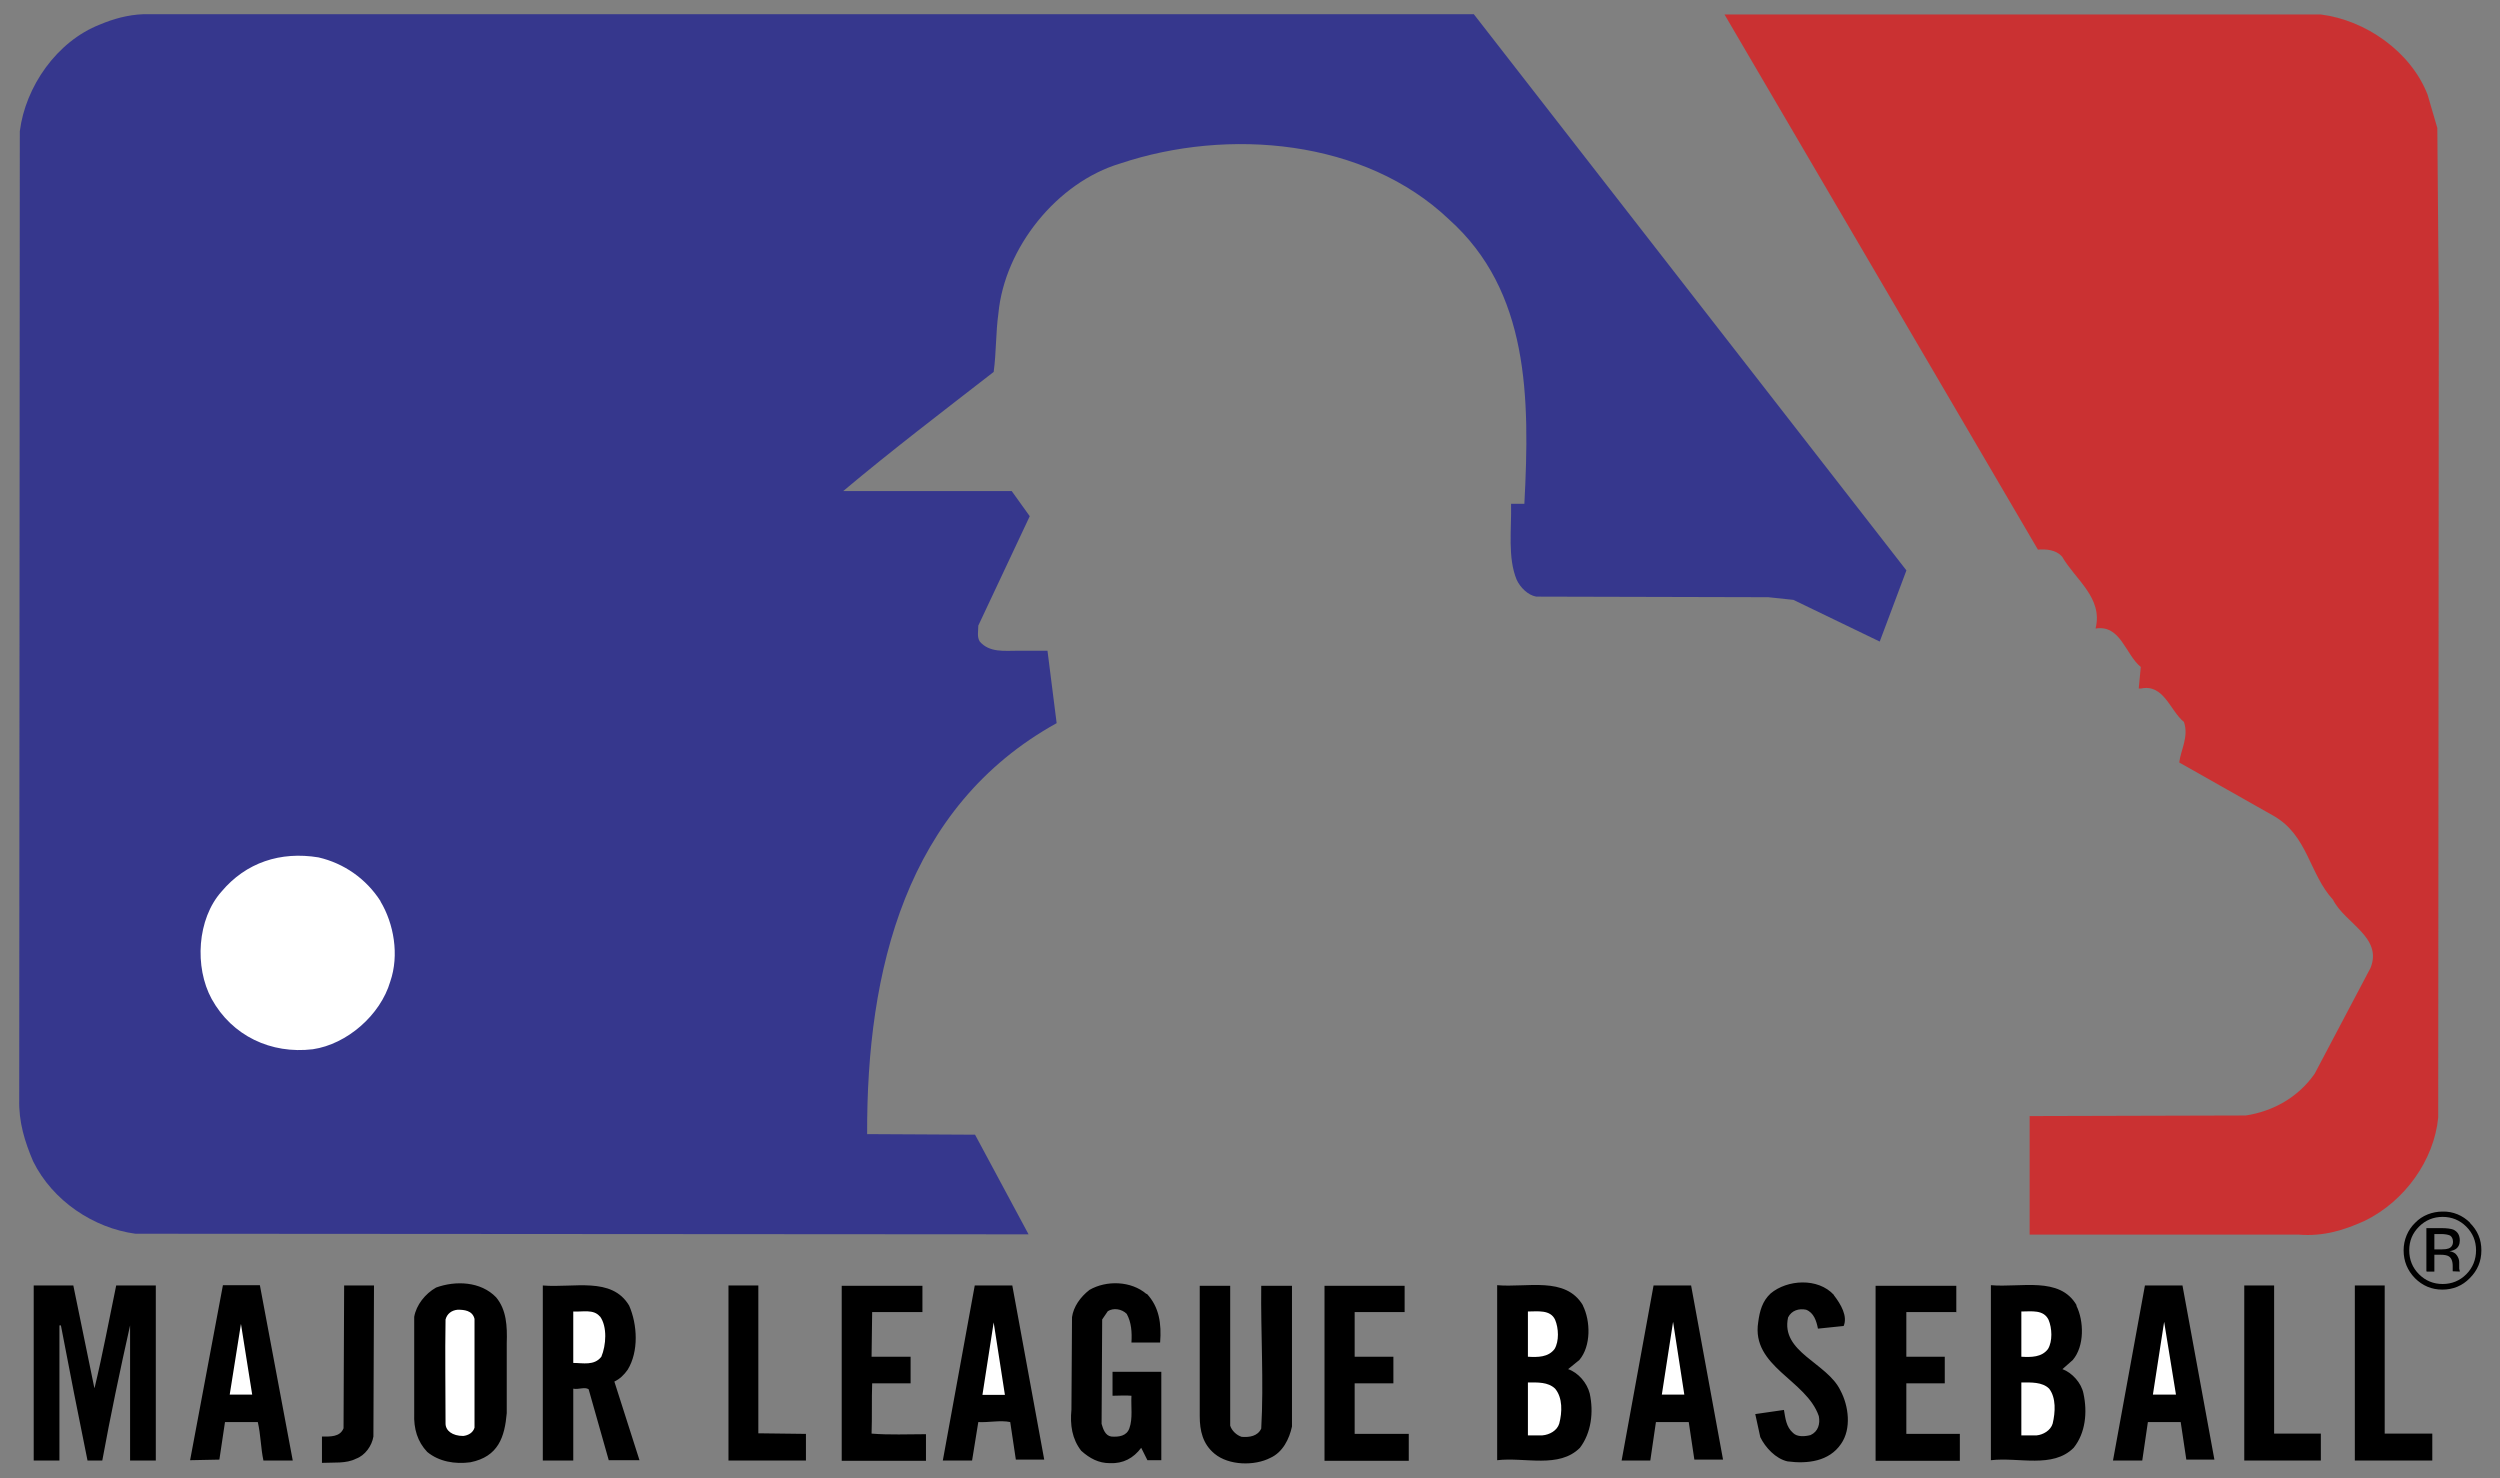 <svg xmlns="http://www.w3.org/2000/svg" id="_&#xB808;&#xC774;&#xC5B4;_1" data-name="&#xB808;&#xC774;&#xC5B4;_1" viewBox="0 0 84.56 50"><rect x="0" y="0" width="84.56" height="50" fill="#808080" stroke="none"/><defs><style>      .st0 {        fill: #fff;      }      .st0, .st1, .st2, .st3 {        fill-rule: evenodd;      }      .st1 {        fill: #36378d;      }      .st2 {        fill: #ca3132;      }    </style></defs><path class="st1" d="M64.48,19.3l-.9,2.4-2.92-1.41-.85-.09-7.85-.02c-.28-.05-.54-.31-.66-.57-.31-.75-.17-1.7-.19-2.57h.45c.19-3.61.16-7.19-2.55-9.62-2.85-2.71-7.47-3.11-11.12-1.89-2.14.64-3.91,2.85-4.12,5.07-.09.64-.07,1.32-.16,1.98-1.7,1.32-3.46,2.66-5.09,4.03h5.7l.61.85-1.74,3.7c0,.19-.05.38.05.54.33.38.83.31,1.3.31h.99l.31,2.45c-5.11,2.83-6.43,8.37-6.41,13.9l3.65.02,1.81,3.37-30.21-.02c-1.41-.19-2.8-1.11-3.46-2.45-.28-.66-.49-1.32-.47-2.1l.02-32.74c.19-1.51,1.25-3.04,2.71-3.61.45-.19.94-.33,1.48-.35h44.99l14.63,18.81h0Z"></path><path class="st2" d="M78.5.49c1.51.19,3.04,1.25,3.61,2.71l.33,1.13.05,6.01-.02,27.46c-.14,1.44-1.13,2.83-2.48,3.49-.68.31-1.39.54-2.24.47h-9.1v-4.01l7.31-.02c.92-.14,1.77-.61,2.33-1.41l1.89-3.58c.42-1.04-.87-1.51-1.27-2.31-.8-.87-.85-2.17-2-2.83l-3.2-1.81c.05-.42.33-.87.16-1.37-.47-.38-.68-1.3-1.46-1.13h-.07l.07-.73c-.52-.42-.68-1.44-1.53-1.3.26-1.04-.68-1.65-1.13-2.43-.21-.24-.54-.26-.82-.24L58.33.49h20.17s0,0,0,0Z"></path><path class="st0" d="M12.87,30.49c.45.75.64,1.81.33,2.71-.33,1.13-1.46,2.12-2.62,2.29-1.41.17-2.73-.45-3.42-1.7-.59-1.08-.49-2.71.33-3.63.83-.99,2-1.37,3.28-1.16.87.2,1.62.73,2.1,1.48Z"></path><path class="st3" d="M16.78,43.88c.35.42.38.97.36,1.55v2.37c-.07.8-.28,1.47-1.23,1.66-.52.07-1.06-.02-1.46-.35-.33-.35-.46-.78-.44-1.3v-3.27c.07-.4.37-.78.74-.99.66-.24,1.51-.21,2.03.33ZM38.79,43.76c.42.45.5,1.01.45,1.65h-.97c.02-.35,0-.68-.16-.97-.17-.17-.45-.21-.64-.09l-.19.28-.02,3.53c.05.17.12.4.33.43.26.02.52-.02.61-.28.12-.33.05-.74.07-1.1-.21-.02-.42,0-.64,0v-.81h1.65v2.99h-.47l-.21-.42c-.26.35-.61.54-1.06.52-.38,0-.68-.16-.97-.42-.31-.4-.38-.87-.33-1.39l.02-3.13c.05-.35.28-.68.59-.92.57-.33,1.41-.31,1.93.14h0ZM62.03,43.81c.24.31.47.71.33,1.04l-.87.09c-.05-.26-.14-.54-.4-.64-.24-.05-.49.02-.61.26-.26,1.18,1.32,1.53,1.77,2.47.28.52.38,1.3.02,1.81-.4.59-1.13.68-1.81.59-.4-.09-.75-.47-.92-.82l-.17-.78.97-.14c.05.28.07.57.31.78.14.14.4.12.59.07.26-.12.33-.38.28-.64-.42-1.23-2.29-1.67-2.05-3.18.05-.38.14-.71.42-.97.56-.47,1.6-.54,2.14.05h0ZM3.2,46.94c.28-1.16.49-2.31.73-3.46h1.34v5.92h-.87v-4.57c-.34,1.52-.66,3.04-.94,4.57h-.5c-.31-1.53-.61-3.04-.9-4.57h-.05v4.57h-.87v-5.92h1.34l.71,3.46ZM9.9,49.4h-.99c-.09-.42-.09-.87-.19-1.3h-1.11l-.19,1.27-.99.02,1.11-5.92h1.25l1.11,5.92h0ZM12.63,48.59c-.05.31-.28.64-.59.75-.33.17-.75.12-1.15.14v-.89c.28,0,.61.02.73-.28l.02-4.83h1.01l-.02,5.12ZM21.28,44.16c.28.64.33,1.55-.05,2.17-.12.17-.26.31-.45.4l.85,2.66h-1.04l-.68-2.4c-.14-.09-.34.02-.52-.02v2.43h-1.03v-5.92c1.04.09,2.33-.31,2.92.68ZM25.66,48.48l1.6.02v.9h-2.62v-5.92h1.01v5h0ZM31.2,44.38h-1.7l-.02,1.51h1.32v.9h-1.3c-.02.57,0,1.13-.02,1.7.61.05,1.23.02,1.84.02v.9h-2.85v-5.92h2.73v.89h0ZM35.33,49.37h-.97l-.19-1.27c-.33-.07-.73.02-1.08,0l-.21,1.3h-.99l1.08-5.92h1.27l1.08,5.89h0ZM41.61,48.22c.05.17.22.33.39.38.26.02.54-.02.66-.28.09-1.58-.02-3.23,0-4.83h1.04v4.76c-.09.42-.31.87-.73,1.06-.54.28-1.41.26-1.89-.14-.4-.33-.5-.78-.5-1.27v-4.41h1.03v4.74h0,0ZM47.51,44.38h-1.69v1.51h1.31v.9h-1.31v1.71h1.83v.91h-2.85v-5.92h2.71v.9h0,0ZM53.54,44.16c.26.52.28,1.37-.12,1.84l-.38.31c.35.12.64.47.73.82.14.64.05,1.34-.33,1.84-.71.71-1.86.31-2.8.42v-5.92c1.01.09,2.31-.31,2.9.68h0ZM58.3,49.37h-.99l-.19-1.27h-1.11l-.19,1.3h-.97l1.08-5.92h1.27l1.08,5.89ZM66.18,44.38h-1.7v1.51h1.3v.9h-1.3v1.71h1.81v.91h-2.85v-5.92h2.73v.9h0ZM70.23,44.16c.26.52.28,1.37-.12,1.84l-.35.31c.33.12.64.47.71.82.14.64.07,1.34-.33,1.84-.71.71-1.86.31-2.8.42v-5.92c1.01.09,2.33-.31,2.9.68h0ZM74.92,49.37h-.97l-.19-1.27h-1.11l-.19,1.3h-.99l1.08-5.92h1.27l1.08,5.89h0ZM76.92,48.49h1.58v.91h-2.59v-5.92h1.01v5.01h0ZM80.67,48.49h1.6v.91h-2.62v-5.92h1.01v5.01Z"></path><path class="st0" d="M16.05,44.61v3.68c-.05.17-.21.26-.38.28-.37,0-.6-.18-.6-.42,0-1.18-.02-2.29,0-3.52.05-.19.2-.31.41-.33.21,0,.5.02.57.31h0ZM20.29,44.52c.26.35.21.99.05,1.37-.24.31-.62.21-.95.21v-1.74c.31.02.69-.09.9.17ZM52.6,44.64c.12.28.14.73-.02.99-.21.28-.57.28-.9.26v-1.53c.33,0,.76-.07.92.28h0ZM69.29,44.64c.12.28.14.73-.02.99-.21.28-.57.28-.9.26v-1.53c.35,0,.75-.07.92.28h0ZM56.96,47.17h-.75l.38-2.46.38,2.46ZM73.6,47.17h-.78l.38-2.46.4,2.46ZM33.23,47.18l.38-2.45.38,2.45h-.75ZM7.77,47.17l.38-2.39.38,2.39h-.75ZM52.6,46.97c.26.31.24.8.14,1.18-.07.24-.33.38-.57.4h-.49v-1.79c.33,0,.68-.02.92.21ZM69.31,46.97c.24.31.21.8.12,1.18-.07.24-.33.38-.54.4h-.52v-1.79c.33,0,.71-.02.94.21h0Z"></path><path class="st3" d="M83.42,41.49c.22.22.33.49.33.8s-.11.59-.33.81c-.22.22-.49.33-.8.33s-.58-.11-.8-.33-.33-.49-.33-.81.11-.58.33-.8c.22-.22.49-.33.8-.33s.58.11.8.33ZM83.55,41.36c-.25-.25-.58-.39-.93-.38-.35,0-.69.13-.93.38-.25.24-.39.58-.39.93,0,.37.13.68.38.94.26.26.57.39.93.39s.68-.13.93-.39c.26-.26.39-.57.39-.94s-.13-.67-.39-.93h0ZM82.81,42.23c-.05.02-.13.03-.24.03h-.23v-.52h.22c.14,0,.24.02.31.05.06.04.1.11.1.21,0,.11-.05.19-.15.23h0ZM82.08,43.01h.26v-.57h.2c.14,0,.23.02.28.05.09.05.14.16.14.33v.16s0,.01,0,.02h0s.24.01.24.01v-.02s-.02-.05-.02-.08c0-.04,0-.07,0-.11v-.11c0-.08-.03-.16-.08-.23-.05-.08-.14-.12-.25-.14.09-.01.16-.04.21-.07.09-.06.14-.16.14-.29,0-.18-.07-.3-.22-.37-.08-.03-.22-.05-.4-.05h-.51v1.45h0Z"></path></svg>